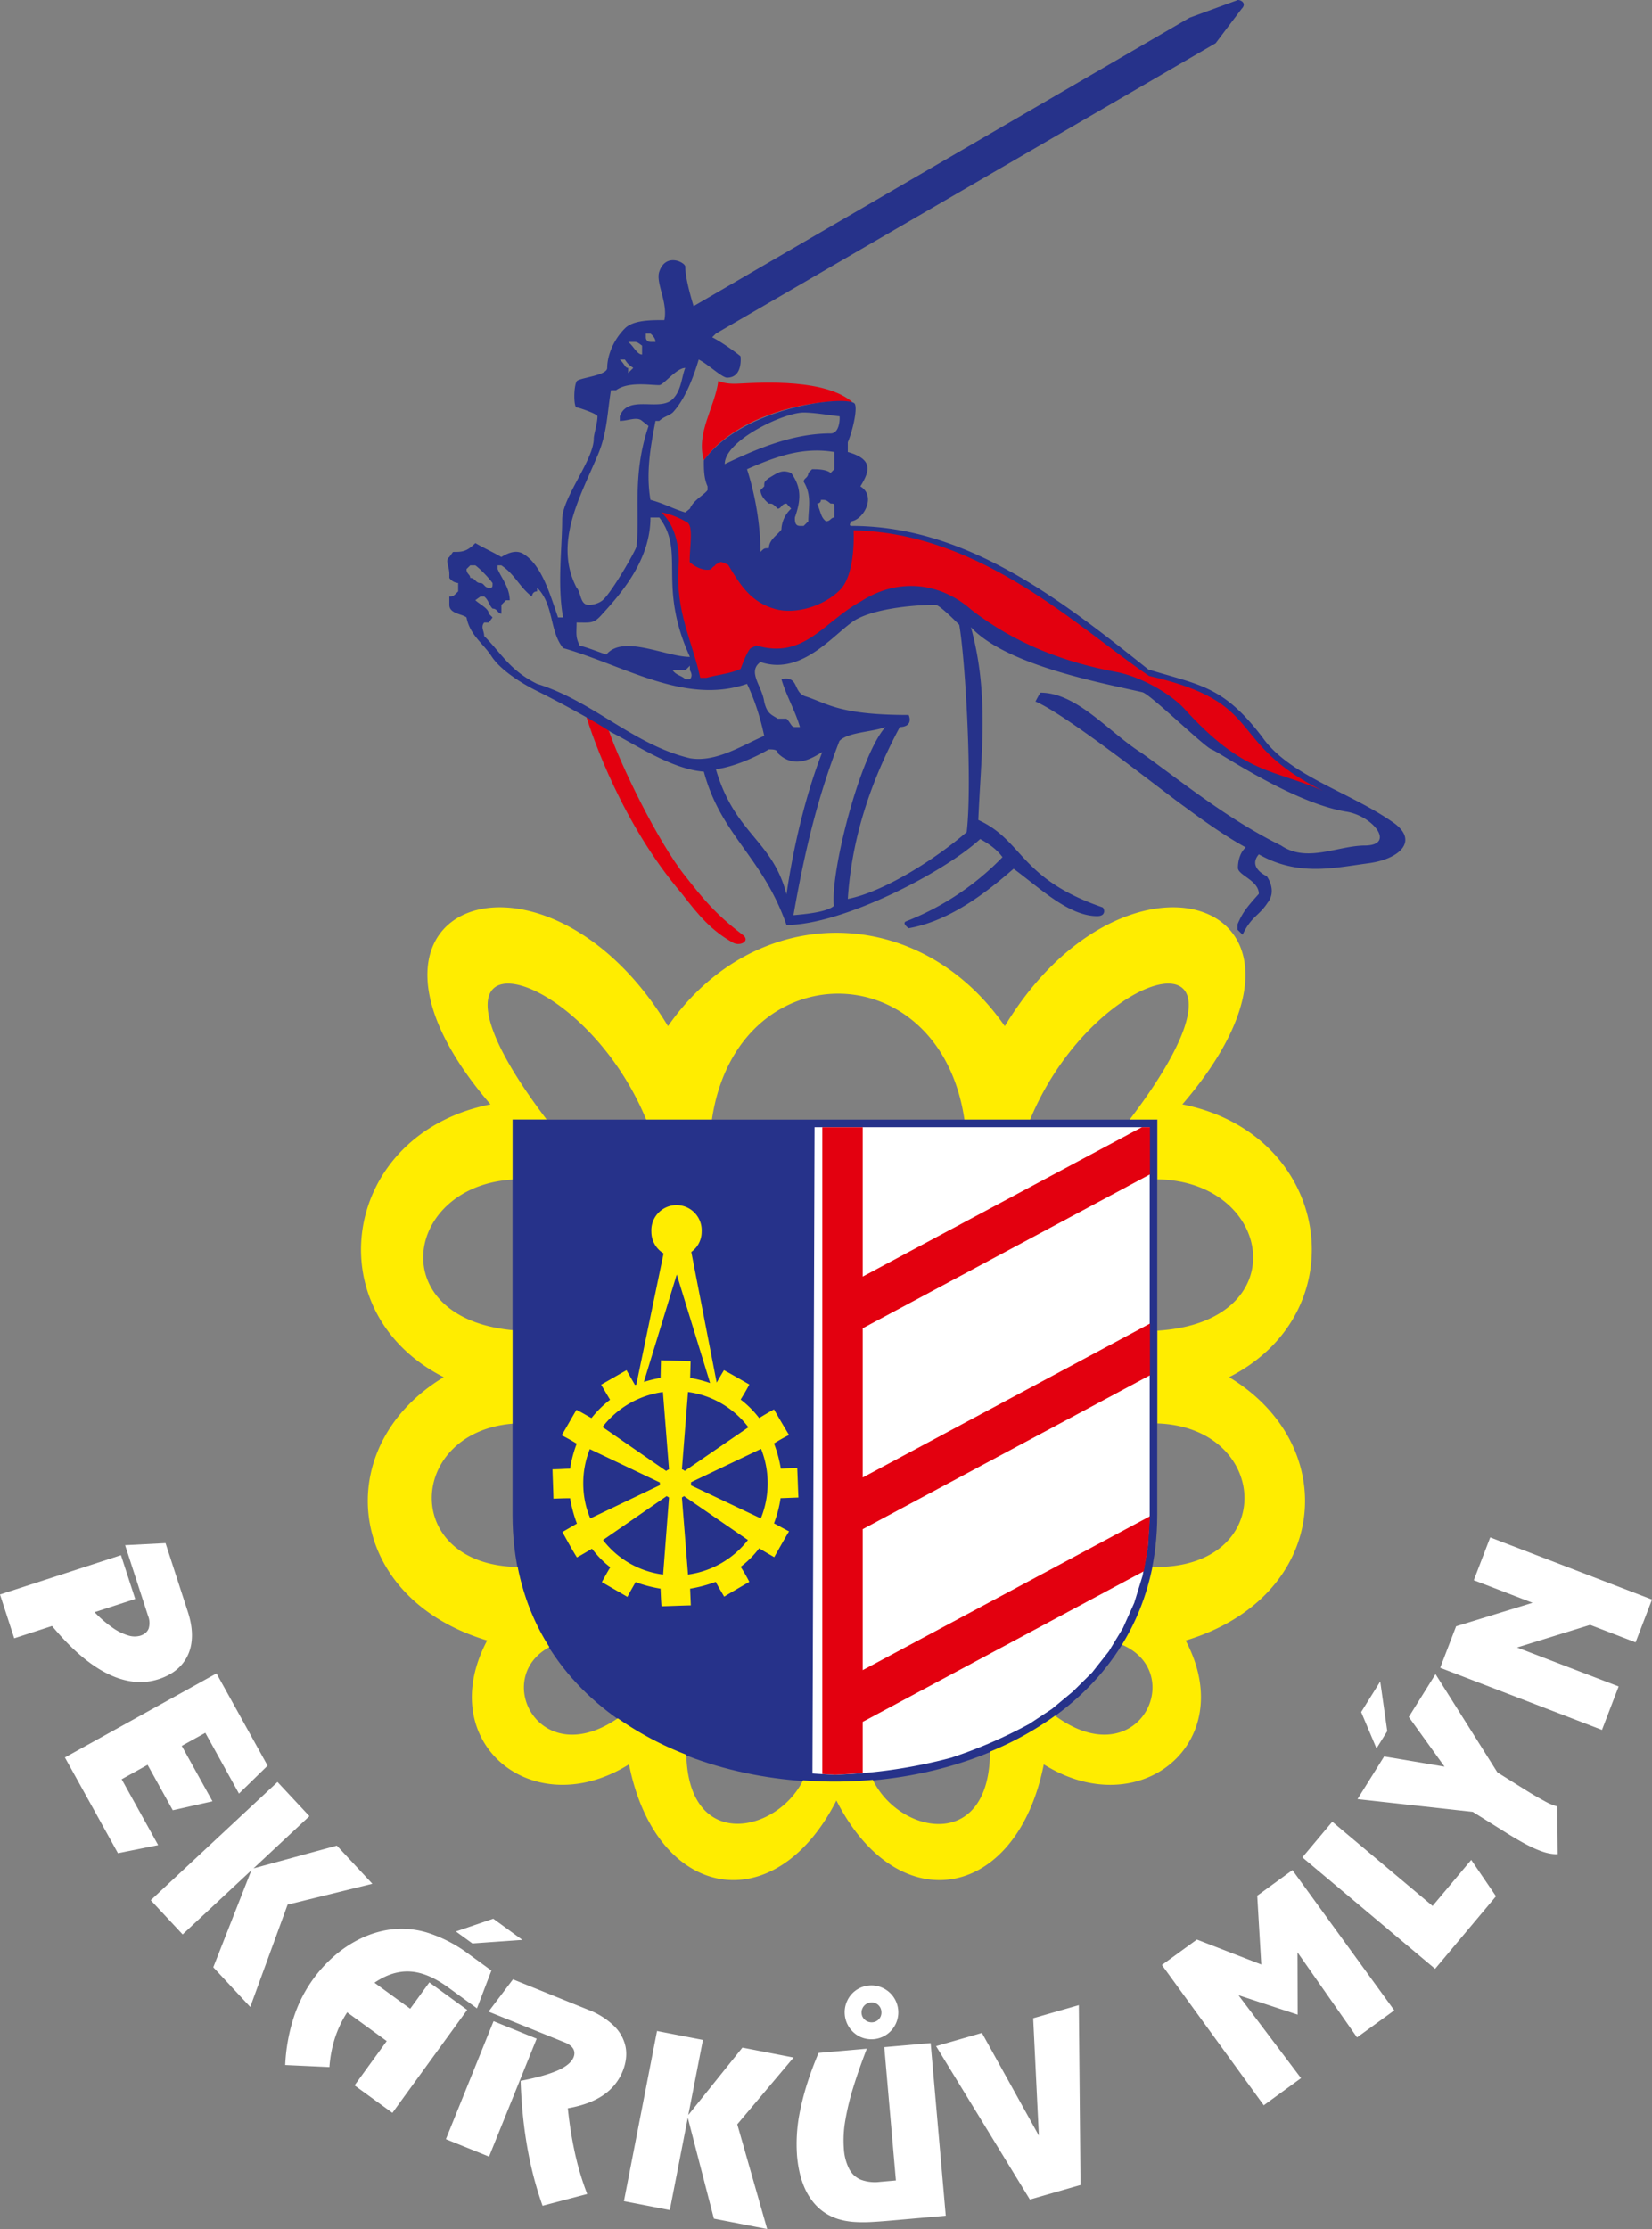 <svg xmlns="http://www.w3.org/2000/svg" viewBox="0 0 39.232 52.917" height="200" width="148.278"><rect x="0" y="0" width="39.232" height="52.917" fill="#808080" stroke="none"/><g fill-rule="evenodd"><path d="M12.172 26.58h15.31v9.387c0 8.417-15.31 8.49-15.31 0z" fill="#26328a"/><path d="M13.92 17.001c.154.496.85 2.548 2.272 4.213.408.53.706.882 1.224 1.17.177.087.42-.056.21-.2-.651-.496-.938-.86-1.346-1.378-.65-.805-1.555-2.669-1.83-3.485-.144-.1-.332-.199-.53-.32" fill="#e3000f"/><path d="M27.303 26.759v9.203l-.044.747-.123.692-.2.652-.268.597-.335.552-.396.502-.457.452-.497.413-.54.357c-.609.329-1.2.586-1.858.803a12.09 12.09 0 0 1-2.755.402 16.183 16.183 0 0 1-.536-.028l.05-15.344z" fill="#fff"/><path d="M27.31 35.995l-6.822 3.654v-3.347l6.821-3.653v-1.227l-6.821 3.653v-3.542l6.821-3.653v-1.121h-.19l-6.631 3.547V26.76h-.96v15.355l.307.017c.223-.011.435-.023.653-.04v-1.215l6.676-3.576.1-.59z" fill="#e3000f"/><path d="M19.863 42.744c-1.467 2.878-4.283 2.37-4.925-.859-2.281 1.428-4.657-.513-3.369-2.94-3.396-1.02-3.742-4.617-1.031-6.251-3.063-1.551-2.432-5.773 1.11-6.476-4.133-4.802 1.288-6.699 4.216-1.857 2.053-2.956 5.946-2.956 7.998 0 2.929-4.842 8.35-2.945 4.217 1.857 3.542.703 4.172 4.925 1.11 6.476 2.71 1.634 2.365 5.231-1.032 6.252 1.288 2.426-1.088 4.367-3.369 2.94-.641 3.229-3.458 3.736-4.925.858zm-6.882-16.17h-.81v1.429c-2.565.15-3.078 3.285 0 3.575v2.22c-2.504.206-2.649 3.352.123 3.402.14.709.396 1.344.753 1.902-1.366.73-.245 2.973 1.624 1.69a7.571 7.571 0 0 0 1.628.865c.056 2.303 2.148 1.863 2.772.608a9.665 9.665 0 0 0 1.657-.012c.619 1.283 2.772 1.735 2.783-.669a7.545 7.545 0 0 0 1.545-.853c1.974 1.45 3.157-1.015 1.59-1.685.34-.546.585-1.16.725-1.846 2.972.062 2.81-3.313.117-3.408V31.59c3.307-.206 2.738-3.553 0-3.592v-1.422h-.658c3.647-4.802-.804-3.77-2.365 0h-1.562c-.591-3.982-5.405-3.982-5.996 0h-1.562c-1.561-3.77-6.012-4.802-2.364 0" fill="#ffed00"/><path d="M16.75 10.884c-.011.022-.033.033-.033.044-.199-.64.265-1.268.342-1.886.121.055.276.077.474.066.629-.033 2.074-.11 2.713.442-.419-.067-1.246.022-2.007.308-.596.22-1.158.574-1.489 1.026" fill="#e3000f"/><path d="M17.02 32.823l-.603-3.101a.586.586 0 0 0 .246-.48.598.598 0 1 0-1.194 0 .6.6 0 0 0 .29.514l-.647 3.112a.08.08 0 0 1-.033.01l-.201-.35-.602.345.212.357a2.503 2.503 0 0 0-.441.435c-.117-.061-.229-.134-.357-.195-.117.195-.229.402-.351.602.128.067.24.129.357.201a2.876 2.876 0 0 0-.157.592c-.14.005-.279.016-.418.016.006.229.017.463.022.697.134-.005.268-.01.396-.01.034.206.09.412.162.602-.117.067-.229.134-.346.2.117.207.223.408.346.603.123-.067.234-.134.357-.207.128.168.273.318.435.441-.072.117-.134.234-.2.351.2.118.4.23.607.352.062-.123.129-.234.195-.352.19.073.39.123.592.157.006.14.01.279.022.418.229-.006.463-.017.697-.022l-.017-.396c.207-.034.413-.09.608-.162.062.117.129.229.201.351.201-.122.396-.234.597-.351a3.905 3.905 0 0 0-.206-.357 2.21 2.21 0 0 0 .44-.44c.123.077.24.144.357.211.117-.206.229-.407.352-.613-.123-.062-.24-.129-.357-.19.072-.19.128-.396.156-.597l.424-.016c-.011-.23-.017-.463-.028-.698-.128 0-.262.006-.39.012a3.039 3.039 0 0 0-.162-.597 3.68 3.68 0 0 1 .357-.201c-.123-.206-.24-.402-.357-.608a7.244 7.244 0 0 0-.352.206 2.355 2.355 0 0 0-.44-.44c.072-.117.14-.229.206-.357-.206-.117-.396-.229-.602-.34-.062.1-.118.2-.173.295zm-.156.011l-.792-2.577-.781 2.55c.128-.04.262-.073.396-.095l.01-.419.704.023-.011.396c.161.027.317.067.474.122zm-.603 2.086a.134.134 0 0 0-.067-.039l.145-1.835c.58.078 1.088.385 1.434.837zm.15.268v.022c0 .017 0 .04-.005.05l1.662.787a2.212 2.212 0 0 0 .006-1.651zm-.217.363c.017-.012.04-.023.05-.034l1.518 1.043a2.18 2.18 0 0 1-1.423.82zm-.362-.034c.016.011.039.022.056.034l-.14 1.829a2.142 2.142 0 0 1-1.428-.82zm-.156-.262c-.006-.006-.006-.028-.006-.045v-.016l-1.663-.792a2.16 2.16 0 0 0-.156.814c0 .29.056.574.168.831zm.212-.374c-.023.011-.05.023-.067.04l-1.512-1.044a2.18 2.18 0 0 1 1.434-.83z" fill="#ffed00"/><path d="M18.678 21.23c-.342-1.3-1.224-1.422-1.676-2.966.44-.066.915-.276 1.257-.474.088 0 .21 0 .21.088.43.43.904.055 1.058-.022-.408 1.048-.695 2.305-.849 3.375zm1.456.111c.088-1.379.507-2.724 1.235-4.08.342-.012.21-.287.21-.287-1.655 0-1.93-.276-2.449-.442-.309-.099-.143-.496-.573-.408.121.408.32.728.44 1.136h-.12c-.089 0-.089-.088-.199-.198h-.21c-.12-.088-.253-.1-.32-.408-.054-.375-.407-.706-.088-.938.938.32 1.666-.573 2.162-.937.42-.32 1.445-.42 1.996-.42.1 0 .563.475.563.475.154.904.309 3.816.176 4.919-.683.595-1.93 1.412-2.823 1.588zm-.199-3.75c.199-.21.772-.21 1.092-.33-.606.672-1.312 3.451-1.224 4.246-.176.154-.728.198-.96.22.254-1.445.552-2.746 1.092-4.136zM13.98 14.36c-.21 0-.177-.298-.287-.408-.552-1.06.088-2.162.496-3.133.232-.529.232-1.025.32-1.555h.121c.287-.21.795-.121 1.026-.121.1 0 .408-.408.618-.408-.088.21-.088.53-.298.739-.309.309-1.059-.121-1.257.408v.11c.198 0 .408-.11.529 0l.154.122c-.397 1.169-.198 2.062-.286 2.856-.011.088-.585 1.092-.805 1.28 0 0-.122.11-.331.11zm.937-5.504v-.121c-.077 0-.077-.088-.198-.199h.12c.078.11.078.11.2.199zm.331-.44c-.121 0-.21-.21-.33-.299h.12c.089 0 .089 0 .21.089v.21zm.199-.299s-.11 0-.11-.11v-.088h.11s.12.088.12.198zm-1.048 7.423c-.254-.088-.474-.177-.629-.21-.11-.21-.077-.297-.077-.551.353 0 .408.033.618-.21.54-.584 1.136-1.345 1.136-2.283h.21c.628.827-.056 1.588.727 3.309-.574 0-1.588-.54-1.985-.055zM16.384 18c-1.346-.32-2.283-1.346-3.629-1.765-.65-.32-.849-.728-1.257-1.136 0-.122-.088-.21 0-.32h.11l.089-.121-.089-.089c0-.121-.198-.21-.32-.32l.122-.088h.088c.11.088.11.199.199.287.121 0 .121.121.21.121v-.209l.11-.11h.088c0-.298-.199-.53-.287-.74v-.088h.088c.32.21.441.53.728.74 0 0 0-.122.121-.122v-.088c.408.408.287 1.025.618 1.433 1.467.42 2.9 1.357 4.368.85.198.419.32.827.408 1.235-.497.21-1.147.64-1.765.53zm-4.776-4.048c-.11 0-.11-.11-.198-.11-.121 0-.121-.122-.243-.122 0-.088-.088-.088-.088-.21l.088-.088h.122c.121.088.32.298.408.42 0 .11 0 .11-.088.11zm5.603-2.934c0-.563 1.4-1.224 1.875-1.224.276 0 .772.088.85.088.01 0 .021.408-.21.408-.85 0-1.666.32-2.515.728zm2.404 1.357c-.12-.089-.12-.21-.21-.42 0 0 .09 0 .09-.088.12 0 .12 0 .23.088.089 0 .089 0 .089.122v.21c-.088 0-.088.088-.199.088zm-1.555.727c0-.617-.12-1.345-.32-1.963.728-.32 1.346-.53 2.074-.408v.408l-.088.088c-.11-.088-.32-.088-.441-.088l-.089.088c0 .122-.11.122-.11.21.199.32.11.64.11.938l-.11.11h-.088c-.121 0-.121-.11-.121-.199.143-.408.165-.706-.089-1.059-.231-.088-.32 0-.529.122-.11.088-.11.088-.11.198l-.088.089c0 .12.088.231.198.32.088 0 .088 0 .21.12.088 0 .088-.12.21-.12l.11.12a.706.706 0 0 0-.232.497c-.088.121-.298.243-.298.441-.11 0-.11 0-.198.088zm-1.786 3.022c-.088-.088-.21-.088-.298-.21h.298l.11-.11v.11s.088.122 0 .21zm-1.765 1.258c.518.253 1.434.882 2.206.937.408 1.522 1.39 2.007 1.963 3.64 1.301 0 3.695-1.213 4.6-2.04.176.099.374.22.529.43a6.47 6.47 0 0 1-2.283 1.521c-.122.045.055.166.055.166 1.014-.177 1.908-.904 2.492-1.412.629.463 1.313 1.125 1.985 1.125.232 0 .166-.198.122-.21-1.974-.683-1.864-1.577-2.945-2.073.066-1.577.265-2.967-.176-4.577.838.905 3.11 1.324 4.07 1.544.176.033 1.466 1.29 1.643 1.357.187.066 1.919 1.268 3.198 1.478.64.099 1.18.794.452.805-.65 0-1.378.419-1.996 0-1.235-.607-2.283-1.456-3.309-2.195-.76-.474-1.533-1.434-2.404-1.434-.011 0-.121.21-.121.21.76.32 3.165 2.239 3.55 2.503 0 0 .861.651 1.446.96-.133.11-.188.32-.188.485 0 .177.497.298.497.618-.287.32-.386.44-.508.728v.121l.122.121c.21-.44.386-.44.595-.76.232-.298-.022-.63-.022-.63-.022-.01-.452-.209-.187-.518.937.53 1.786.32 2.613.21.728-.1 1.17-.519.618-.938-1.026-.739-2.504-1.125-3.154-2.062-.927-1.213-1.478-1.224-2.702-1.6-2.085-1.665-4.324-3.407-7.048-3.407-.088 0 0-.11 0-.11.287-.045.596-.596.21-.828.21-.342.33-.64-.298-.816V10.5c.132-.32.242-.85.154-.927-.253-.187-2.647.088-3.573 1.357 0 .21 0 .419.088.617v.089c-.088.12-.33.231-.419.44l-.11.089c-.298-.088-.497-.21-.827-.298-.11-.64 0-1.257.12-1.875h.089c.121-.11.21-.11.32-.198.298-.32.496-.85.617-1.258.221.11.552.43.673.43.386 0 .32-.507.32-.507 0-.01-.408-.32-.673-.452l.089-.088 11.867-6.893.617-.816c.122-.122 0-.21-.088-.21l-1.147.42-11.779 6.848c-.088-.287-.198-.695-.198-.937 0-.1-.464-.342-.618.121-.088.265.21.728.121 1.147-.33 0-.739 0-.937.198-.287.287-.42.662-.42.938 0 .187-.683.232-.727.32-.077.154-.066.617 0 .617.044 0 .496.155.496.21 0 .165-.088.43-.088.53 0 .507-.75 1.4-.75 1.918 0 .651-.121 1.556.022 2.328h-.121c-.21-.618-.397-1.225-.794-1.49-.166-.12-.353-.066-.552.056-.21-.122-.408-.21-.617-.331-.21.21-.32.21-.53.21l-.088.12c-.11.089 0 .2 0 .409v.088a.28.28 0 0 0 .21.121v.199c-.122.121-.122.121-.21.121v.199c0 .21.298.21.408.298.077.419.408.628.596.926.231.353.794.684 1.092.827.595.298 1.345.706 1.742.97" fill="#26328a"/><path d="M16.63 16.092c-.185-.86-.598-1.584-.514-2.677.028-.39-.072-.949-.413-1.25.023 0 .29.045.614.234.156.084.061.575.061.943.095.09.28.2.452.184.072 0 .072-.061.145-.095l.022-.033c.017 0 .056-.028.112-.056.05 0 .106.028.184.067.279.469.535.887 1.115 1.049.469.133 1.144-.056 1.54-.452.34-.34.334-1.194.323-1.417 3.051.067 5.332 2.315 7.017 3.458 2.828.647 1.78 1.556 4.127 2.728-1.171-.525-1.863-.363-3.313-1.975-.351-.362-1.032-.742-1.595-.848-1.182-.217-2.393-.658-3.441-1.478-.742-.652-1.74-.764-2.616-.2-.887.48-1.35 1.394-2.493 1.048-.028.028-.09.04-.145.078-.095.134-.162.318-.224.48-.256.117-.535.134-.814.212z" fill="#e3000f"/><path d="M0 37.853l.338 1.04.898-.292c.453.545.893.923 1.319 1.133.426.21.832.253 1.216.128.226-.074.405-.186.537-.334a.999.999 0 0 0 .24-.544c.028-.211 0-.45-.085-.713l-.532-1.637-.96.049.546 1.68a.45.45 0 0 1 .013.3c-.032.08-.098.136-.199.169a.495.495 0 0 1-.288-.007 1.265 1.265 0 0 1-.368-.182 2.922 2.922 0 0 1-.43-.37l.966-.313-.338-1.04zm5.675 4.727l.68-.663-1.214-2.19-3.6 1.995 1.26 2.273.955-.192-.867-1.564.616-.342.598 1.078.943-.212-.73-1.316.56-.31zm.915-.276l-3.01 2.807.757.812L5.97 44.4l-.905 2.303.878.942.887-2.429 2.013-.495L8 43.815l-1.98.54 1.328-1.239zm4.546 4.089a3.306 3.306 0 0 0-.975-.508 2.089 2.089 0 0 0-.946-.07 2.357 2.357 0 0 0-.644.203 2.824 2.824 0 0 0-.605.393 3.265 3.265 0 0 0-.996 1.5 4.271 4.271 0 0 0-.197 1.113l1.05.048c.018-.247.063-.479.133-.695a2.57 2.57 0 0 1 .289-.604l.939.682-.764 1.052.899.652 1.776-2.444-.899-.653-.454.625-.849-.617c.195-.132.387-.215.576-.249.188-.034.379-.021.572.04.194.061.396.17.608.324l.678.493.343-.897zm1.27-.34l-.692-.503-.887.303.391.284zm1.08 3.997c.34-.06.619-.162.835-.308.216-.146.371-.337.467-.573.08-.2.103-.392.069-.574a.962.962 0 0 0-.274-.498 1.802 1.802 0 0 0-.614-.385l-1.787-.722-.58.766 1.813.732c.098.04.164.091.199.152.033.06.036.128.007.2-.05.12-.178.226-.387.317-.21.09-.5.171-.87.242.011.342.036.68.075 1.014.04.333.095.663.168.988.073.326.166.647.278.964l1.06-.279a6.72 6.72 0 0 1-.285-.943 9.299 9.299 0 0 1-.175-1.093zm-1.765-2.067l-1.132 2.801 1.025.414 1.131-2.8zm3.882.233l-.786 4.04 1.09.211.427-2.191.62 2.395 1.265.246-.71-2.486 1.337-1.585-1.215-.236-1.285 1.6.347-1.782zm6.498.287L21 48.599l.276 3.165-.376.033a.966.966 0 0 1-.455-.05.555.555 0 0 1-.28-.259 1.216 1.216 0 0 1-.125-.48 2.715 2.715 0 0 1 .032-.656 5.98 5.98 0 0 1 .188-.786c.087-.285.196-.595.325-.93l-1.146.1c-.198.47-.341.908-.426 1.315a3.854 3.854 0 0 0-.084 1.138c.036.393.133.715.293.964.159.249.374.42.645.515.119.04.245.066.38.078.134.011.277.013.43.005.155-.008.318-.02.493-.036l1.29-.113zm-1.464-1.366a.622.622 0 0 0-.518.364.64.64 0 0 0-.057.327.642.642 0 0 0 .358.523.637.637 0 1 0 .548-1.155.629.629 0 0 0-.33-.06zm.294.62a.23.23 0 0 1-.212.253.244.244 0 0 1-.215-.097.233.233 0 0 1-.021-.238.235.235 0 0 1 .195-.135.228.228 0 0 1 .253.218zm1.299.818l2.228 3.642 1.202-.345-.04-4.27-1.084.311.135 2.787-1.352-2.438zm5.363-1.926l2.419 3.33.885-.644-1.486-1.969 1.406.462-.004-1.48 1.414 2.02.885-.642-2.419-3.33-.836.608.096 1.633-1.529-.592zm3.336-2.555l3.152 2.646 1.446-1.723-.588-.863-.918 1.093-2.382-2zm6.053-1.209a1.358 1.358 0 0 1-.303-.128 7.972 7.972 0 0 1-.468-.274l-.65-.406-1.47-2.333-.635 1.017.849 1.179-1.434-.242-.633 1.013 2.738.303.716.447c.184.117.354.217.509.302.155.084.297.148.427.193.131.045.252.066.365.063zm-4.204-2.967l-.453.726.364.863.256-.41zm3.25-.807l1.735-.536 1.079.414.39-1.016-3.842-1.475-.39 1.016 1.395.536-1.815.558-.378.985 3.842 1.475.396-1.032z" fill="#fff"/></g></svg>